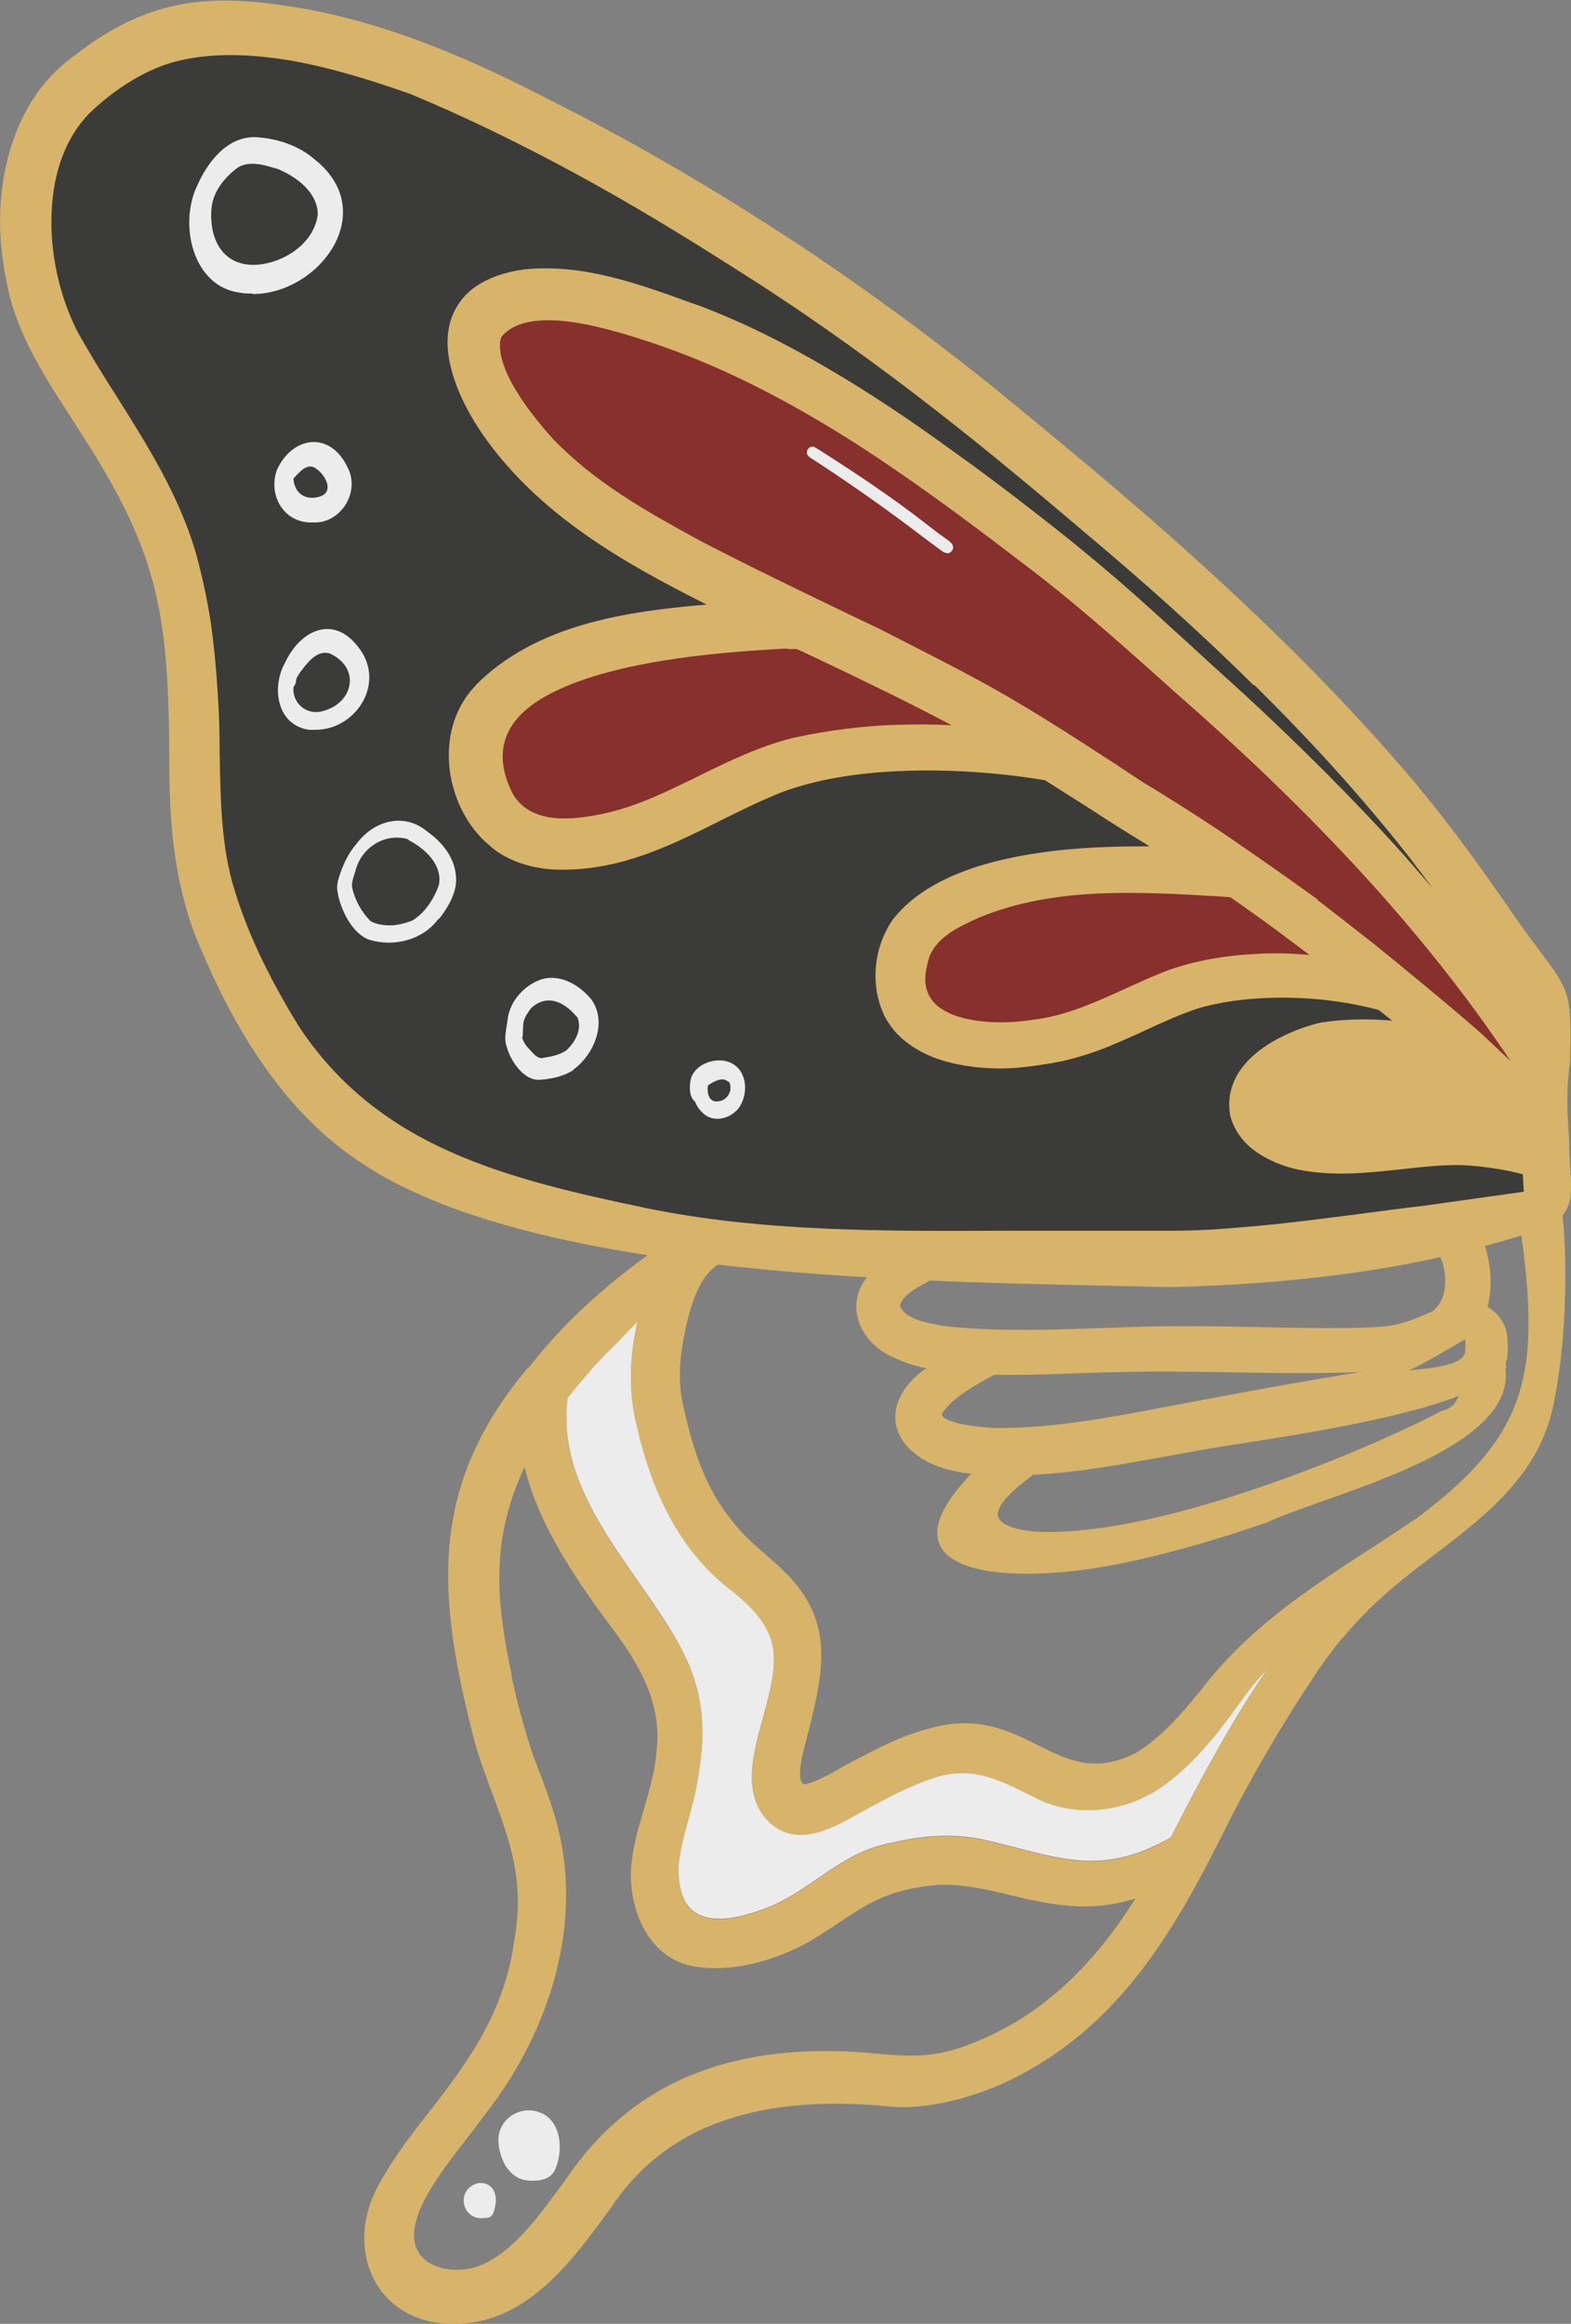 <svg xmlns="http://www.w3.org/2000/svg" id="Ebene_2" data-name="Ebene 2" viewBox="0 0 34.26 50.66"><rect x="0" y="0" width="34.26" height="50.66" fill="#808080" stroke="none"/><defs><style>      .cls-1 {        fill: #d7b46a;      }      .cls-1, .cls-2, .cls-3, .cls-4 {        fill-rule: evenodd;        stroke-width: 0px;      }      .cls-2 {        fill: #87302d;      }      .cls-3 {        fill: #3b3b3a;      }      .cls-4 {        fill: #ececed;      }    </style></defs><g id="Fluegel"><g><path class="cls-4" d="m11.8,46.06c.45.2.49.84.3,1.25-.09.18-.28.23-.46.23-.06,0-.12,0-.17-.01-.39-.06-.58-.48-.6-.84-.03-.5.51-.83.94-.62Z"></path><path class="cls-4" d="m10.59,48.35c.18.01.19-.18.22-.32.03-.24-.1-.44-.32-.44-.04,0-.08,0-.12.02-.45.18-.27.83.22.74Z"></path><path class="cls-1" d="m29.29,35.7c.25-.3.51-.58.79-.83,1.39-1.28,3.33-2.16,3.78-4.17.15-.68.23-1.44.26-2.14.04-.95,0-1.82-.07-2.25-.61-4.01-3.61-5.06-7.28-4.5-4.21.64-8.16,2.9-11.81,4.97-.31.18-.57.39-.86.6-.96.7-1.85,1.5-2.58,2.45h-.02c-2.21,2.65-1.95,5.03-1.14,8.18h0c.44,1.48,1.15,2.54.87,4.19-.19,1.55-.91,2.61-1.84,3.8-.41.52-.81,1.04-1.12,1.61-.78,1.37-.12,3,1.54,3.05,1.64.06,2.66-1.36,3.52-2.54,1.38-2.08,3.74-2.42,6.05-2.2.82.09,1.87-.2,2.6-.55,2.48-1.19,3.68-3.36,4.84-5.7.54-1.05,1.13-2.06,1.78-3.04.21-.33.44-.64.69-.94h0Zm-3.15,1.2c-.39.49-.83.98-1.36,1.31-.9.46-1.49.16-2.12-.15-.67-.34-1.38-.69-2.46-.36-.56.15-1.07.42-1.59.69-.33.17-.69.42-1.05.51-.29-.02.06-1.06.1-1.27.3-1.2.5-2.26-.44-3.25-.3-.33-.67-.59-.98-.91-.8-.84-1.09-1.71-1.34-2.82-.12-.52-.08-1.06.03-1.58.1-.5.29-1.28.78-1.53,3.25-2.07,7.36-4.19,11.21-4.78,3.11-.48,5.66.22,6.19,3.7.52,3.44.27,4.77-2.19,6.62-1.77,1.2-3.49,2.11-4.78,3.83h0Zm6.69-7.07c.24,1.82-3.9,2.75-5.18,3.35-.06.02-2.32.84-4.16,1.06-2.3.27-4.13-.22-2.31-2.11-.5-.06-.98-.19-1.35-.55-.59-.6-.25-1.34.37-1.75-.25-.05-.49-.13-.72-.24-.74-.32-1.11-1.19-.5-1.83.83-.8,2.67-1.38,3.74-1.68,1.2-.34,2.53-.6,3.81-.73,1.9-.19,5.7-.25,5.96,2.32.03.28.02.55-.05.82.19.11.33.28.4.49.04.12.06.52.02.66-.04.11-.03.06-.01.18h0Zm-1.02.61c-.09.2-.18.27-.38.32-1.25.68-6.06,2.78-8.85,2.63-.22-.02-.95-.1-.8-.48.11-.28.51-.57.75-.76,1.41-.07,2.81-.41,4.21-.63,1.49-.23,3.78-.58,5.07-1.09h0Zm.14-1.24c.02.05,0,.25,0,.29-.08.34-1.12.36-1.25.39.3-.1,1.18-.66,1.26-.68h0Zm-2.23.7c-1.48.24-2.93.51-4.4.79-1.21.23-2.45.46-3.68.44-.54-.04-.87-.11-1.03-.21-.12-.07-.05-.13.03-.23.2-.24.62-.5,1.05-.72.96.02,1.92-.05,2.87-.06,1.71-.04,3.44.07,5.15,0h0Zm1.53-1.32c-.31.14-.66.29-1,.33-.67.07-1.81.04-2.85.02-.55-.01-1.08-.02-1.49-.02-1.76-.01-3.55.19-5.31,0-.3-.06-.83-.12-.97-.43.04-.89,5.96-2.05,6.97-2.16,1.26-.13,4.73-.31,4.91,1.46.03.3-.02.6-.26.8h0Zm-18.36,1.29c.2-.22.41-.43.62-.64.13-.14.26-.27.39-.4-.17.73-.2,1.51-.02,2.24.31,1.37.88,2.68,2.01,3.57,1.23.95,1.09,1.54.75,2.81-.19.71-.49,1.65.11,2.26.56.57,1.3.22,1.88-.11.56-.31,1.13-.63,1.74-.83.9-.3,1.54.11,2.32.49.88.39,1.93.23,2.7-.33.62-.45,1.13-1.08,1.57-1.69.21-.29.42-.58.67-.83-.81,1.18-1.45,2.39-2.1,3.66-1.57.89-2.48.41-4.05.05-.67-.15-1.36-.1-2.02.06-1.07.18-1.72.99-2.66,1.39-1.04.42-2.05.5-2-.89.06-.62.31-1.21.41-1.83.34-1.85-.14-2.71-1.15-4.16-.87-1.25-1.89-2.6-1.68-4.2.16-.21.33-.41.51-.61h0Zm-1.73,6.66c-.35-1.67-.46-2.97.28-4.55.31,1.3,1.19,2.56,1.98,3.61.56.76,1.01,1.58.9,2.56-.06.85-.46,1.63-.55,2.48-.09.92.33,2.03,1.32,2.23.84.16,1.78-.11,2.52-.51,1.09-.64,1.44-1.14,2.86-1.26.53-.02,1.06.1,1.58.23.98.23,1.73.37,2.71.07-.87,1.38-1.94,2.49-3.47,3.12-.92.38-1.44.33-2.38.24-2.67-.21-5.01.45-6.57,2.76-.54.72-1.31,1.91-2.28,1.97-.48.03-1-.17-1.03-.71-.03-.82,1.03-1.94,1.52-2.64,1.35-1.7,2.14-3.99,1.65-6.15-.13-.59-.37-1.16-.58-1.73-.19-.57-.35-1.16-.47-1.74Z"></path><path class="cls-1" d="m34.18,23.98c0-.28.02-.56.06-.83v-.04c.03-1.46,0-1.5-.67-2.39-.14-.19-.32-.43-.49-.67-.43-.63-.87-1.25-1.33-1.86-.46-.61-.94-1.2-1.44-1.76-1.32-1.5-2.74-2.89-4.22-4.23-1.47-1.33-3-2.59-4.54-3.85-1.51-1.2-3.07-2.34-4.69-3.38-1.57-1.01-3.19-1.95-4.85-2.78-.85-.44-1.72-.86-2.61-1.2-.9-.35-1.82-.63-2.77-.8-.97-.17-1.8-.24-2.6-.11-.81.14-1.57.48-2.39,1.12C.93,1.7.47,2.43.23,3.24c-.28.91-.29,1.91-.1,2.83.19,1.13.79,2.06,1.38,2.97l.26.41c.79,1.22,1.26,2.16,1.54,3.15.28,1,.36,2.06.38,3.52,0,.78,0,1.56.1,2.33.1.78.28,1.55.61,2.28.38.9.84,1.78,1.41,2.58.57.8,1.26,1.52,2.1,2.06,3.59,2.39,11.4,2.56,16.28,2.66l1.31.03c1.37-.03,2.73-.13,4.07-.32,1.34-.19,2.66-.49,3.96-.92.79-.26.76-.71.71-1.39-.01-.17-.02-.35-.02-.54v-.02c-.02-.3-.04-.6-.04-.88Z"></path><path class="cls-1" d="m30.77,23.3c.29.03.57.07.86.1l.12.02c.25.23.49.46.73.69l.47.46c-.92-.19-1.82-.11-2.74-.02-.21.02-.43.04-.69.06h-.05c-.57,0-1.43.01-1.65-.51,0-.11.06-.21.14-.29.12-.12.29-.22.43-.31.23-.12.47-.2.72-.24.26-.04.53-.05.8-.03h0c.28.01.57.03.85.06Z"></path><path class="cls-2" d="m26.56,19.54l.27.02c.42.29.84.59,1.25.9l.48.36c-.41-.04-.83-.05-1.23-.02-.72.04-1.4.17-1.98.4-.25.1-.52.22-.78.34-.66.3-1.33.61-2.04.69h0c-.49.08-1.14.09-1.64-.07-.19-.06-.36-.15-.48-.26-.11-.11-.19-.24-.22-.41-.03-.16,0-.37.07-.61.08-.22.23-.38.41-.51.2-.15.45-.26.69-.37,1.63-.67,3.45-.56,5.2-.46Z"></path><path class="cls-2" d="m17.18,14.15h.2s.7.33.7.33c.9.43,1.79.86,2.67,1.33-.38-.02-.77-.02-1.16-.01-.76.02-1.52.12-2.27.28h0c-.74.18-1.42.51-2.09.84-.65.32-1.3.64-1.99.8-.39.09-.85.16-1.25.1-.36-.06-.68-.23-.85-.6-.49-1.07.09-1.75,1.05-2.19,1.49-.69,3.86-.83,4.93-.89h.05Z"></path><path class="cls-2" d="m25.49,14.97l.7.62c1.31,1.17,2.58,2.41,3.76,3.72,1.08,1.2,2.09,2.47,2.99,3.82-.5-.47-.59-.57-1.1-1-.6-.51-1.21-1.01-1.85-1.53-.42-.33-.84-.66-1.26-.98h.02l-.67-.48c-.51-.36-1.03-.72-1.56-1.08-.52-.34-1.05-.68-1.6-1.01l-.56-.37c-1.03-.67-2.06-1.34-3.15-1.92-.51-.28-1.8-.93-2.05-1.06-.21-.1-.42-.2-.63-.3-1.08-.52-2.18-1.05-3.24-1.6l-.04-.02c-1.18-.65-2.25-1.24-3.19-2.21-.28-.31-.74-.86-.99-1.4-.14-.31-.21-.6-.14-.82.62-.76,2.43-.16,3.37.15l.17.06c1.42.5,2.74,1.2,4.02,2,1.28.81,2.51,1.72,3.71,2.64,1.14.85,2.22,1.81,3.29,2.77Z"></path><path class="cls-3" d="m27.34,14.92c1.2,1.18,2.34,2.43,3.38,3.75l.53.7c-.2-.23-.4-.46-.6-.69-1.11-1.24-2.29-2.41-3.51-3.54h0c-.32-.29-.72-.65-1.12-1.02-.54-.49-1.08-.99-1.66-1.49-.58-.5-1.17-.98-1.78-1.45-.64-.5-1.28-.98-1.93-1.44-.84-.61-1.71-1.19-2.6-1.71-.9-.53-1.83-1-2.81-1.37l-.15-.05c-1.15-.42-2.36-.86-3.62-.74h-.01c-.47.06-.83.2-1.09.38-.26.18-.42.41-.52.67-.09.25-.11.53-.07.82.08.58.38,1.21.78,1.78,1.22,1.72,3.04,2.75,4.85,3.66-1.79.15-3.72.44-5.03,1.75-.01.02-.05.06-.06.07-.43.48-.58,1.11-.52,1.72.06.6.33,1.2.77,1.62l.07.06c.21.2.46.33.72.42.29.1.6.14.9.14,1.31,0,2.37-.53,3.45-1.07.44-.22.89-.44,1.34-.62.75-.28,1.64-.42,2.56-.46,1.1-.05,2.23.04,3.18.2l1.04.66c.41.27.83.53,1.24.78-.75,0-1.62.02-2.46.15-1.28.19-2.5.61-3.15,1.46h0c-.21.31-.33.67-.36,1.03-.03.36.03.73.19,1.06h0c.23.45.63.73,1.09.91.57.21,1.24.26,1.78.22h0c.34-.03.68-.08,1.02-.15.34-.08.66-.18.98-.31.27-.11.54-.23.82-.36.39-.18.78-.36,1.19-.49.57-.16,1.24-.23,1.93-.22.66.01,1.35.1,1.97.27l.29.23-.31-.02c-.41-.02-.82,0-1.23.06h-.01c-.47.11-1.09.36-1.51.75-.34.32-.55.72-.48,1.23v.02c.08.33.27.59.52.78.29.22.65.36.98.43.76.15,1.5.07,2.24-.01.45-.05.89-.1,1.32-.09.25.01.51.04.76.08.19.03.38.07.57.12l.02.38-2.21.31c-.37.04-.81.1-1.26.16-.87.11-1.74.23-2.63.3h0c-.53.05-1.05.08-1.58.08-.53,0-1.06,0-1.59,0-.67,0-1.34,0-2.01,0-2.65.01-5.34.03-7.89-.5-1.48-.31-2.94-.64-4.24-1.22-1.28-.57-2.41-1.4-3.28-2.7-.3-.48-.59-1-.84-1.52-.23-.48-.43-.98-.58-1.47-.3-.95-.31-1.99-.33-3.01,0-.43-.01-.86-.04-1.26-.03-.53-.08-1.05-.15-1.56-.08-.52-.19-1.03-.33-1.54-.37-1.26-1.06-2.35-1.74-3.43-.29-.45-.57-.91-.83-1.37-.39-.75-.63-1.75-.57-2.69.04-.79.29-1.55.82-2.09.27-.26.56-.49.87-.68.29-.18.6-.33.94-.43.79-.22,1.68-.19,2.58-.04.91.16,1.82.45,2.61.73,1.23.51,2.43,1.1,3.61,1.74,1.18.64,2.33,1.34,3.46,2.06h0c1.34.84,2.63,1.75,3.89,2.71,1.26.96,2.48,1.97,3.69,3,1.29,1.08,2.55,2.2,3.75,3.39Z"></path><path class="cls-4" d="m6.04,3.68c-.17-.05-.35-.11-.53-.11-.11,0-.22.02-.32.08-.29.21-.56.54-.58.92-.05.74.33,1.3,1.1,1.19.55-.08,1.14-.48,1.22-1.08,0-.49-.47-.83-.88-1h0Zm-.53,2.72c-.09,0-.19,0-.28-.02-1.02-.13-1.33-1.47-.94-2.31.23-.53.66-1.1,1.29-1.08.47.03.94.18,1.3.5,1.41,1.14.08,2.92-1.37,2.92Z"></path><path class="cls-4" d="m6.4,10.44c.02.3.24.46.52.4.4-.08.19-.49-.05-.64-.03-.02-.07-.03-.1-.03-.15,0-.27.16-.37.26h0Zm1.18-.25c.28.53-.14,1.2-.71,1.2-.03,0-.06,0-.09,0-.59,0-.94-.59-.74-1.15.35-.75,1.17-.84,1.54-.05Z"></path><path class="cls-4" d="m6.56,14.63c-.03.06-.08.11-.1.18,0,.06-.02.12-.06.17-.03.33.25.58.56.54.73-.13.95-.95.22-1.28-.03,0-.06-.01-.09-.01-.22,0-.41.24-.53.41h0Zm1.24-.54c.64.78-.03,1.82-.92,1.82-.05,0-.09,0-.14,0-.7-.1-.83-.92-.52-1.47.33-.7,1.04-1.04,1.58-.35Z"></path><path class="cls-4" d="m8.91,18.3c-.09-.03-.17-.04-.26-.04-.4,0-.77.28-.89.69-.03.13-.1.26-.08.4.06.28.21.54.4.73.16.09.35.1.52.09.14-.02.26-.05.39-.1.28-.17.47-.47.58-.77.09-.45-.31-.81-.67-.99h0Zm.66,1.72c-.25.35-.67.53-1.09.53-.14,0-.28-.02-.42-.06-.38-.13-.64-.67-.7-1.05-.02-.11,0-.21.03-.31.09-.28.2-.52.38-.73.38-.51,1.04-.7,1.55-.27.31.22.58.54.62.94.05.35-.16.7-.37.97Z"></path><path class="cls-4" d="m12.58,22.17c-.17-.21-.39-.36-.61-.36-.13,0-.26.05-.39.17-.08.11-.17.23-.17.37-.01.09,0,.19-.02.28.03.09.08.17.15.24.09.09.18.23.32.19.17-.03.34-.06.49-.16.2-.19.35-.46.24-.73h0Zm-.08,1.16c-.22.14-.5.2-.76.21-.33,0-.61-.42-.69-.72-.07-.2,0-.4.02-.6.05-.41.39-.77.77-.88.4-.1.8.14,1.05.44.37.5.06,1.22-.39,1.54Z"></path><path class="cls-4" d="m15.91,23.6s-.09-.07-.15-.07c-.11,0-.23.07-.32.13-.03.16.02.38.22.35.2-.02.32-.22.25-.41h0Zm-.27.79c-.1,0-.19-.03-.27-.09-.09-.07-.17-.17-.21-.28-.14-.11-.13-.35-.09-.52.13-.37.7-.51.99-.25.25.22.24.66.04.92-.11.13-.28.22-.45.22Z"></path><path class="cls-4" d="m20.68,12.06c-.09.01-.18-.08-.25-.13-.08-.06-.18-.13-.27-.2-.81-.62-1.65-1.21-2.5-1.76-.15-.1-.01-.3.13-.21.82.52,1.62,1.05,2.38,1.64.13.1.27.21.41.31.08.06.29.17.17.31-.02.02-.05.04-.07.04Z"></path><path class="cls-4" d="m12.89,29.86c.2-.22.41-.43.62-.64.13-.14.26-.27.39-.4-.17.73-.2,1.51-.02,2.24.31,1.37.88,2.68,2.01,3.57,1.23.95,1.09,1.54.75,2.81-.19.71-.49,1.65.11,2.26.56.57,1.3.22,1.88-.11.56-.31,1.13-.63,1.74-.83.9-.3,1.54.11,2.32.49.88.39,1.93.23,2.7-.33.62-.45,1.13-1.08,1.57-1.69.21-.29.42-.58.67-.83-.81,1.18-1.45,2.39-2.1,3.66-1.57.89-2.48.41-4.05.05-.67-.15-1.36-.1-2.02.06-1.07.18-1.72.99-2.66,1.39-1.04.42-2.05.5-2-.89.06-.62.31-1.21.41-1.83.34-1.85-.14-2.71-1.15-4.16-.87-1.25-1.89-2.6-1.68-4.2.16-.21.33-.41.51-.61Z"></path></g></g></svg>
